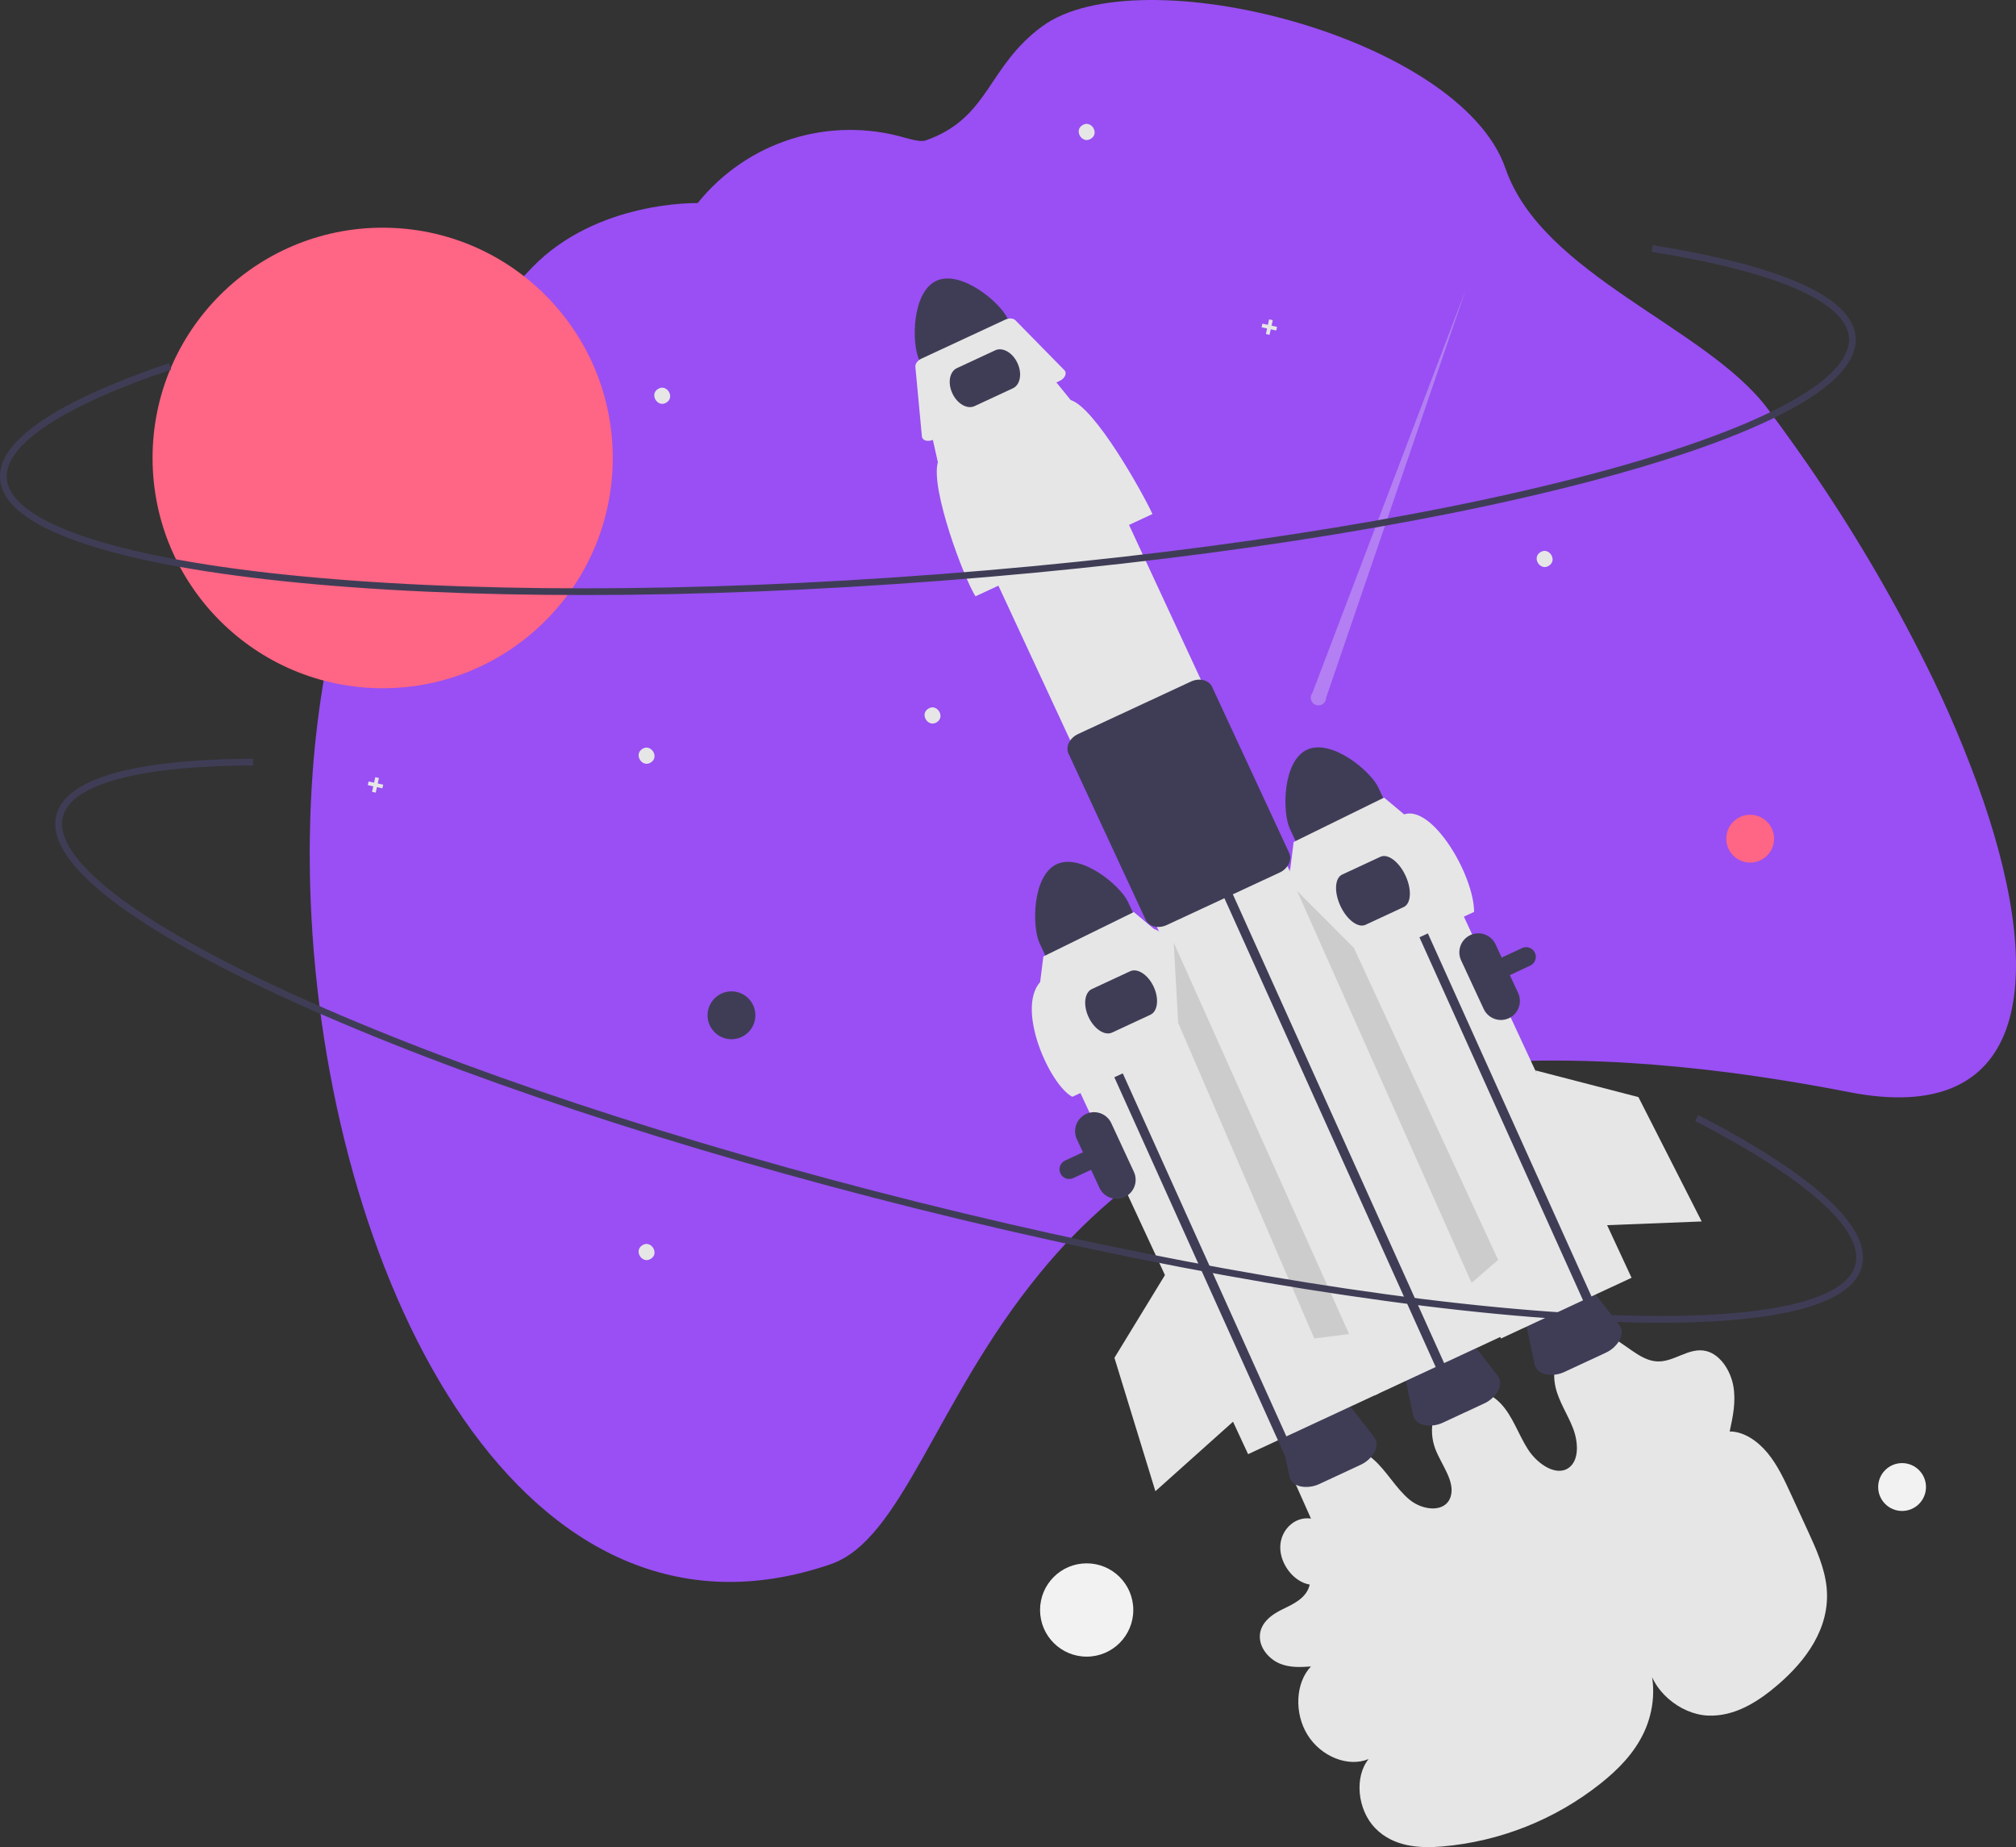 <svg width="691" height="633" viewBox="0 0 691 633" fill="none" xmlns="http://www.w3.org/2000/svg">
<rect x="0" y="0" width="691" height="633" fill="#333333" stroke="none"/>
<g clip-path="url(#clip0)">
<path d="M442.708 505.516L449.348 520.413C443.95 519.553 438.931 524.165 438.818 530.088C438.705 536.011 443.52 542.174 448.917 543.016C447.886 547.614 443.434 549.642 439.57 551.5C435.706 553.359 431.541 556.442 431.829 561.342C432.059 565.276 435.311 568.75 438.764 570.146C442.217 571.543 445.841 571.328 449.338 571.094C444.038 576.641 443.522 587.067 448.176 594.547C452.83 602.027 462.125 605.709 469.084 602.83C464.167 608.95 465.235 620.158 471.338 626.475C477.49 632.842 486.406 633.458 494.2 632.788C514.049 631.109 532.962 623.609 548.571 611.228C554.53 606.491 560.096 600.919 563.495 593.652C566.894 586.384 567.896 577.183 564.729 568.912C565.583 579.272 575.947 587.455 585.271 587.913C594.594 588.371 602.734 583.117 609.652 577.125C618.851 569.156 627.368 557.987 626.106 544.206C625.481 537.383 622.502 530.821 619.581 524.466L613.918 512.144C611.632 507.169 609.294 502.111 605.853 497.936C602.412 493.762 597.636 490.53 592.856 490.561C593.949 485.566 595.047 480.384 594.131 475.076C593.215 469.769 589.709 464.273 584.939 463.03C578.87 461.448 573.725 467.053 567.622 466.525C561.748 466.016 556.894 460.118 551.19 457.781C548.842 456.765 546.249 456.456 543.727 456.892C541.206 457.329 538.867 458.491 536.996 460.238C533.38 463.769 531.873 469.736 533.171 475.382C534.307 480.328 537.332 484.69 539.168 489.46C541.004 494.23 541.289 500.363 537.763 502.968C533.508 506.112 527.032 501.834 523.708 496.659C520.383 491.484 518.475 485.218 514.271 480.866C509.31 475.729 501.544 474.525 496.436 478.101C491.327 481.677 489.374 489.685 491.949 496.492C494.055 502.058 498.878 507.688 497.205 512.929C495.437 518.468 487.701 517.767 483.034 513.852C478.367 509.937 475.269 504.041 470.659 500.038C465.977 495.973 459.864 494.192 454.497 495.33C451.774 495.962 449.255 497.27 447.171 499.133C445.086 500.996 443.505 503.355 442.572 505.991" fill="#E6E6E6"/>
<path d="M550.213 463.652L536.436 470.057C534.365 471.08 532.016 471.397 529.748 470.959C527.748 470.486 526.396 469.262 526.041 467.601L522.835 452.619C522.23 449.793 524.569 446.449 528.397 444.67L536.006 441.133C539.834 439.353 543.896 439.721 545.665 442.006L555.04 454.119C556.08 455.462 556.143 457.285 555.215 459.12C554.087 461.137 552.33 462.728 550.213 463.652Z" fill="#3F3D56"/>
<path d="M123.005 186.759C135.957 151.288 156.17 118.915 182.349 91.713C204.56 68.642 239.128 69.601 239.128 69.601L239.325 69.356C247.645 59.091 258.809 51.512 271.417 47.572C284.025 43.631 297.515 43.503 310.195 47.205C313.491 48.151 316.026 48.57 317.231 48.149C339.213 40.451 338.18 23.077 357.145 9.081C390.352 -15.427 500.497 12.646 516.028 57.742C528.616 94.291 584.805 112.006 605.798 139.963C609.08 144.335 612.301 148.757 615.46 153.229C616.941 155.307 618.405 157.401 619.853 159.51C634.726 181.061 648.069 203.63 659.783 227.051C667.464 242.353 674.141 258.139 679.769 274.31C701.662 338.347 694.175 386.057 633.81 374.27C626.664 372.871 619.69 371.62 612.887 370.515C603.037 368.907 593.53 367.585 584.367 366.55C572.027 365.146 560.288 364.226 549.149 363.79C545.403 363.639 541.726 363.538 538.118 363.487C484.77 362.747 445.199 372.793 415.053 388.388C409.942 391.025 405.1 393.815 400.524 396.757C393.536 401.227 386.864 406.172 380.554 411.559C371.823 419.056 363.771 427.31 356.493 436.226L356.094 436.716C320.834 479.871 309.229 527.644 284.702 536.056C179.855 572.019 113.544 441.651 106.743 314.122C106.4 307.696 106.21 301.288 106.174 294.898C106.153 292.042 106.167 289.194 106.216 286.353C106.324 278.941 106.65 271.578 107.197 264.303C107.401 261.522 107.638 258.755 107.908 256.003C108.205 253.036 108.528 250.086 108.901 247.154C111.569 225.667 116.235 205.223 123.005 186.759Z" fill="#994FF3"/>
<path d="M447.979 256.924C439.606 260.825 439.468 278.296 442.093 283.957L446.851 294.204L477.181 280.104L472.423 269.857C469.792 264.199 456.358 253.037 447.979 256.924Z" fill="#3F3D56"/>
<path d="M366.475 404.038C365.942 404.038 365.416 403.909 364.942 403.662C364.469 403.415 364.062 403.058 363.756 402.62C363.451 402.183 363.255 401.678 363.185 401.149C363.116 400.619 363.176 400.081 363.359 399.579C363.507 399.169 363.735 398.793 364.03 398.472C364.325 398.151 364.681 397.892 365.076 397.709L521.707 324.896C522.102 324.712 522.529 324.608 522.964 324.59C523.399 324.571 523.834 324.638 524.243 324.788C524.652 324.938 525.027 325.166 525.348 325.461C525.669 325.756 525.928 326.111 526.112 326.506C526.481 327.304 526.519 328.216 526.217 329.042C525.916 329.868 525.299 330.541 524.502 330.913H524.501L367.871 403.726C367.434 403.931 366.957 404.037 366.475 404.038Z" fill="#3F3D56"/>
<path d="M488.996 286.639L444.223 307.453L514.456 458.701L559.228 437.888L488.996 286.639Z" fill="#E6E6E6"/>
<path d="M320.924 96.242C312.55 100.143 312.413 117.614 315.038 123.275L319.796 133.522L350.126 119.422L345.368 109.175C342.737 103.517 329.303 92.355 320.924 96.242Z" fill="#3F3D56"/>
<path d="M508.537 481.039L494.759 487.444C492.688 488.468 490.339 488.784 488.072 488.346C486.071 487.873 484.72 486.649 484.365 484.988L481.159 470.007C480.554 467.18 482.893 463.837 486.721 462.057L494.33 458.52C498.158 456.74 502.22 457.108 503.989 459.394L513.364 471.507C514.404 472.85 514.467 474.673 513.539 476.507C512.411 478.524 510.654 480.116 508.537 481.039Z" fill="#3F3D56"/>
<path d="M466.178 502.067L452.401 508.472C450.33 509.495 447.981 509.812 445.713 509.374C443.713 508.901 442.361 507.677 442.006 506.016L438.8 491.034C438.195 488.208 440.534 484.864 444.362 483.085L451.971 479.548C455.799 477.768 459.862 478.136 461.63 480.421L471.006 492.534C472.046 493.878 472.108 495.7 471.18 497.535C470.052 499.552 468.295 501.143 466.178 502.067Z" fill="#3F3D56"/>
<path d="M373.887 151.684L329.115 172.498L471.082 478.23L515.854 457.416L373.887 151.684Z" fill="#E6E6E6"/>
<path d="M420.343 309.289L415.319 298.228L418.211 296.893L423.22 307.919L495.745 468.815L492.856 470.158" fill="#3F3D56"/>
<path d="M477.006 300.095L471.982 289.034L474.874 287.699L479.883 298.725L552.408 459.621L549.519 460.964" fill="#3F3D56"/>
<path d="M395.02 176.152L334.355 204.353C330.493 198.341 318.85 167.532 321.464 158.391L319.502 149.674L361.389 130.201L366.996 137.102C375.319 139.657 391.521 168.595 395.02 176.152Z" fill="#E6E6E6"/>
<path d="M363.14 130.574L319.914 150.669C318.319 151.41 316.62 151.138 316.119 150.059C316.047 149.904 316.003 149.737 315.987 149.567L313.75 125.688C313.654 124.665 314.529 123.506 315.864 122.885L344.53 109.559C345.866 108.938 347.315 109.017 348.034 109.75L364.831 126.861C365.69 127.736 365.224 129.234 363.789 130.207C363.583 130.346 363.366 130.469 363.14 130.574Z" fill="#E6E6E6"/>
<path d="M397.043 317.66C396.575 317.661 396.109 317.606 395.654 317.496C395.013 317.363 394.411 317.085 393.894 316.683C393.376 316.281 392.958 315.767 392.67 315.178L366.243 258.266C365.15 255.91 366.618 252.897 369.516 251.55L408.213 233.56C411.112 232.212 414.36 233.034 415.454 235.389L441.881 292.302C442.145 292.901 442.269 293.553 442.242 294.208C442.215 294.862 442.039 295.502 441.727 296.078C441.049 297.382 439.949 298.418 438.608 299.018L399.911 317.007C399.014 317.43 398.035 317.653 397.043 317.66Z" fill="#3F3D56"/>
<path d="M402.335 326.275L357.562 347.088L427.795 498.337L472.567 477.523L402.335 326.275Z" fill="#E6E6E6"/>
<path d="M347.176 133.069L334.046 139.172C331.513 140.35 328.094 138.388 326.428 134.798C324.761 131.208 325.466 127.329 328 126.151L341.129 120.047C343.663 118.869 347.081 120.832 348.748 124.422C350.415 128.011 349.71 131.891 347.176 133.069Z" fill="#3F3D56"/>
<path d="M362.192 296.154C353.819 300.054 353.681 317.526 356.306 323.187L361.064 333.433L391.394 319.334L386.636 309.087C384.005 303.428 370.572 292.266 362.192 296.154Z" fill="#3F3D56"/>
<path d="M223.101 261.279C220.144 263.251 217.117 258.559 220.131 256.675C223.088 254.703 226.115 259.396 223.101 261.279Z" fill="#E6E6E6"/>
<path d="M530.92 193.858C527.963 195.83 524.936 191.137 527.951 189.253C530.908 187.282 533.934 191.974 530.92 193.858Z" fill="#E6E6E6"/>
<path d="M321.113 247.489C318.156 249.46 315.129 244.768 318.143 242.884C321.1 240.913 324.127 245.605 321.113 247.489Z" fill="#E6E6E6"/>
<path d="M223.101 431.365C220.144 433.337 217.117 428.644 220.131 426.76C223.088 424.789 226.115 429.481 223.101 431.365Z" fill="#E6E6E6"/>
<path d="M373.948 47.523C370.991 49.495 367.964 44.802 370.978 42.918C373.935 40.947 376.962 45.639 373.948 47.523Z" fill="#E6E6E6"/>
<path d="M228.461 137.929C225.504 139.901 222.477 135.208 225.491 133.324C228.448 131.353 231.475 136.045 228.461 137.929Z" fill="#E6E6E6"/>
<path d="M437.715 112.011L435.834 111.598L436.246 109.715L434.992 109.44L434.579 111.323L432.698 110.911L432.423 112.166L434.304 112.579L433.892 114.462L435.146 114.737L435.559 112.853L437.441 113.266L437.715 112.011Z" fill="#E6E6E6"/>
<path d="M131.353 268.902L129.472 268.49L129.884 266.607L128.629 266.332L128.217 268.214L126.335 267.802L126.06 269.057L127.942 269.47L127.53 271.353L128.784 271.628L129.197 269.745L131.078 270.157L131.353 268.902Z" fill="#E6E6E6"/>
<path d="M517.19 348.933C515.624 349.659 513.834 349.734 512.214 349.141C510.593 348.548 509.274 347.336 508.545 345.771L500.801 329.096C500.077 327.53 500.003 325.74 500.596 324.119C501.189 322.499 502.401 321.18 503.965 320.453C505.529 319.726 507.318 319.65 508.938 320.241C510.558 320.833 511.878 322.044 512.607 323.608L520.35 340.283C521.075 341.85 521.15 343.641 520.557 345.262C519.965 346.884 518.754 348.204 517.19 348.933Z" fill="#3F3D56"/>
<path d="M385.486 410.226C383.92 410.951 382.131 411.026 380.51 410.433C378.889 409.84 377.57 408.629 376.841 407.064L369.097 390.388C368.373 388.822 368.299 387.032 368.892 385.412C369.485 383.791 370.697 382.473 372.261 381.745C373.825 381.018 375.614 380.942 377.234 381.533C378.855 382.125 380.174 383.336 380.903 384.9L388.646 401.576C389.371 403.142 389.446 404.933 388.854 406.554C388.261 408.176 387.05 409.496 385.486 410.226Z" fill="#3F3D56"/>
<path d="M505.261 312.499L453.341 336.636C450.035 331.49 440.071 305.122 442.308 297.298L443.406 288.547L474.407 273.328L481.277 279.078C490.956 275.804 505.183 299.801 505.261 312.499Z" fill="#E6E6E6"/>
<path d="M481.156 310.826L468.027 316.929C465.493 318.107 461.638 315.204 459.434 310.457C457.23 305.711 457.498 300.891 460.032 299.713L473.162 293.609C475.696 292.431 479.551 295.335 481.755 300.081C483.958 304.827 483.69 309.648 481.156 310.826Z" fill="#3F3D56"/>
<path d="M369.805 342.233L364.781 331.172L367.673 329.838L372.682 340.863L445.207 501.76L442.318 503.103" fill="#3F3D56"/>
<path d="M419.474 351.729L367.554 375.865C359.894 371.908 348.188 346.015 356.521 336.528L357.619 327.776L388.62 312.558L395.49 318.308C402.613 320.495 416.48 345.262 419.474 351.729Z" fill="#E6E6E6"/>
<path d="M394.301 347.754L381.171 353.858C378.637 355.035 375.022 352.648 373.113 348.536C371.203 344.425 371.712 340.12 374.245 338.942L387.375 332.839C389.909 331.661 393.524 334.048 395.433 338.16C397.343 342.272 396.834 346.576 394.301 347.754Z" fill="#3F3D56"/>
<path d="M131.161 235.856C174.72 235.856 210.03 200.525 210.03 156.942C210.03 113.36 174.72 78.029 131.161 78.029C87.603 78.029 52.292 113.36 52.292 156.942C52.292 200.525 87.603 235.856 131.161 235.856Z" fill="#FF6584"/>
<path opacity="0.3" d="M454.536 239.134L502.465 99.075L449.836 237.458C449.575 237.786 449.397 238.172 449.316 238.583C449.234 238.994 449.252 239.419 449.367 239.822C449.482 240.225 449.692 240.595 449.979 240.9C450.266 241.206 450.621 241.439 451.016 241.58C451.41 241.72 451.833 241.765 452.248 241.71C452.663 241.654 453.059 241.501 453.404 241.262C453.748 241.023 454.03 240.705 454.227 240.335C454.424 239.965 454.53 239.553 454.536 239.134H454.536Z" fill="#F0F0F0"/>
<path d="M576.709 155.65C567.327 158.77 556.925 161.835 545.505 164.844C486.434 180.406 407.254 192.544 322.554 199.024C237.853 205.505 157.75 205.552 97.001 199.158C67.408 196.043 44.001 191.563 27.432 185.841C9.89 179.785 0.672 172.486 0.035 164.149C-1.206 147.907 30.826 133.611 57.917 124.479L58.651 126.657C21.448 139.198 1.445 152.451 2.326 163.974C3.447 178.65 38.042 190.641 97.241 196.872C157.857 203.252 237.812 203.203 322.379 196.733C406.945 190.263 485.979 178.148 544.92 162.621C602.482 147.459 634.855 130.344 633.733 115.667C632.802 103.482 608.796 93.058 566.137 86.314L566.495 84.044C597.492 88.944 634.715 98.377 636.024 115.492C636.661 123.829 628.659 132.445 612.241 141.1C602.882 146.034 590.991 150.901 576.709 155.65Z" fill="#3F3D56"/>
<path d="M599.884 295.611C604.41 295.611 608.08 291.94 608.08 287.411C608.08 282.883 604.41 279.212 599.884 279.212C595.359 279.212 591.69 282.883 591.69 287.411C591.69 291.94 595.359 295.611 599.884 295.611Z" fill="#FF6584"/>
<path d="M651.953 517.795C656.479 517.795 660.148 514.124 660.148 509.596C660.148 505.067 656.479 501.396 651.953 501.396C647.428 501.396 643.759 505.067 643.759 509.596C643.759 514.124 647.428 517.795 651.953 517.795Z" fill="#F2F2F2"/>
<path d="M372.466 567.72C381.29 567.72 388.443 560.563 388.443 551.734C388.443 542.905 381.29 535.747 372.466 535.747C363.641 535.747 356.488 542.905 356.488 551.734C356.488 560.563 363.641 567.72 372.466 567.72Z" fill="#F2F2F2"/>
<path d="M250.716 356.137C255.242 356.137 258.911 352.466 258.911 347.937C258.911 343.409 255.242 339.738 250.716 339.738C246.19 339.738 242.521 343.409 242.521 347.937C242.521 352.466 246.19 356.137 250.716 356.137Z" fill="#3F3D56"/>
<path d="M526.223 366.809L561.581 375.967L583.267 418.586L546.604 420.025L526.223 366.809Z" fill="#E6E6E6"/>
<path d="M444.612 305.368L464.072 324.85L513.496 431.77L504.397 439.636L444.612 305.368Z" fill="#CCCCCC"/>
<path d="M402.299 323.028L403.826 350.53L450.476 458.691L462.403 457.154L402.299 323.028Z" fill="#CCCCCC"/>
<path d="M401.025 434.13L381.983 465.314L396.02 511.03L423.367 486.553L401.025 434.13Z" fill="#E6E6E6"/>
<path d="M569.24 453.292C559.353 453.292 548.516 452.918 536.73 452.17C475.768 448.297 396.804 434.83 314.383 414.252C231.963 393.673 155.933 368.44 100.299 343.203C73.198 330.909 52.399 319.271 38.478 308.613C23.741 297.33 17.294 287.495 19.317 279.382C23.259 263.577 58.163 260.12 86.75 260.002L86.759 262.301C47.502 262.462 24.343 268.726 21.546 279.939C17.984 294.22 47.035 316.516 101.248 341.109C156.759 366.292 232.65 391.476 314.94 412.022C397.23 432.567 476.048 446.011 536.876 449.876C596.279 453.652 632.394 447.626 635.956 433.344C638.913 421.487 619.418 404.019 581.062 384.158L582.118 382.117C609.988 396.549 642.338 417.247 638.185 433.901C636.162 442.013 625.853 447.665 607.545 450.697C597.108 452.425 584.29 453.292 569.24 453.292Z" fill="#3F3D56"/>
</g>
<defs>
<clipPath id="clip0">
<rect width="691" height="633" fill="white"/>
</clipPath>
</defs>
</svg>
